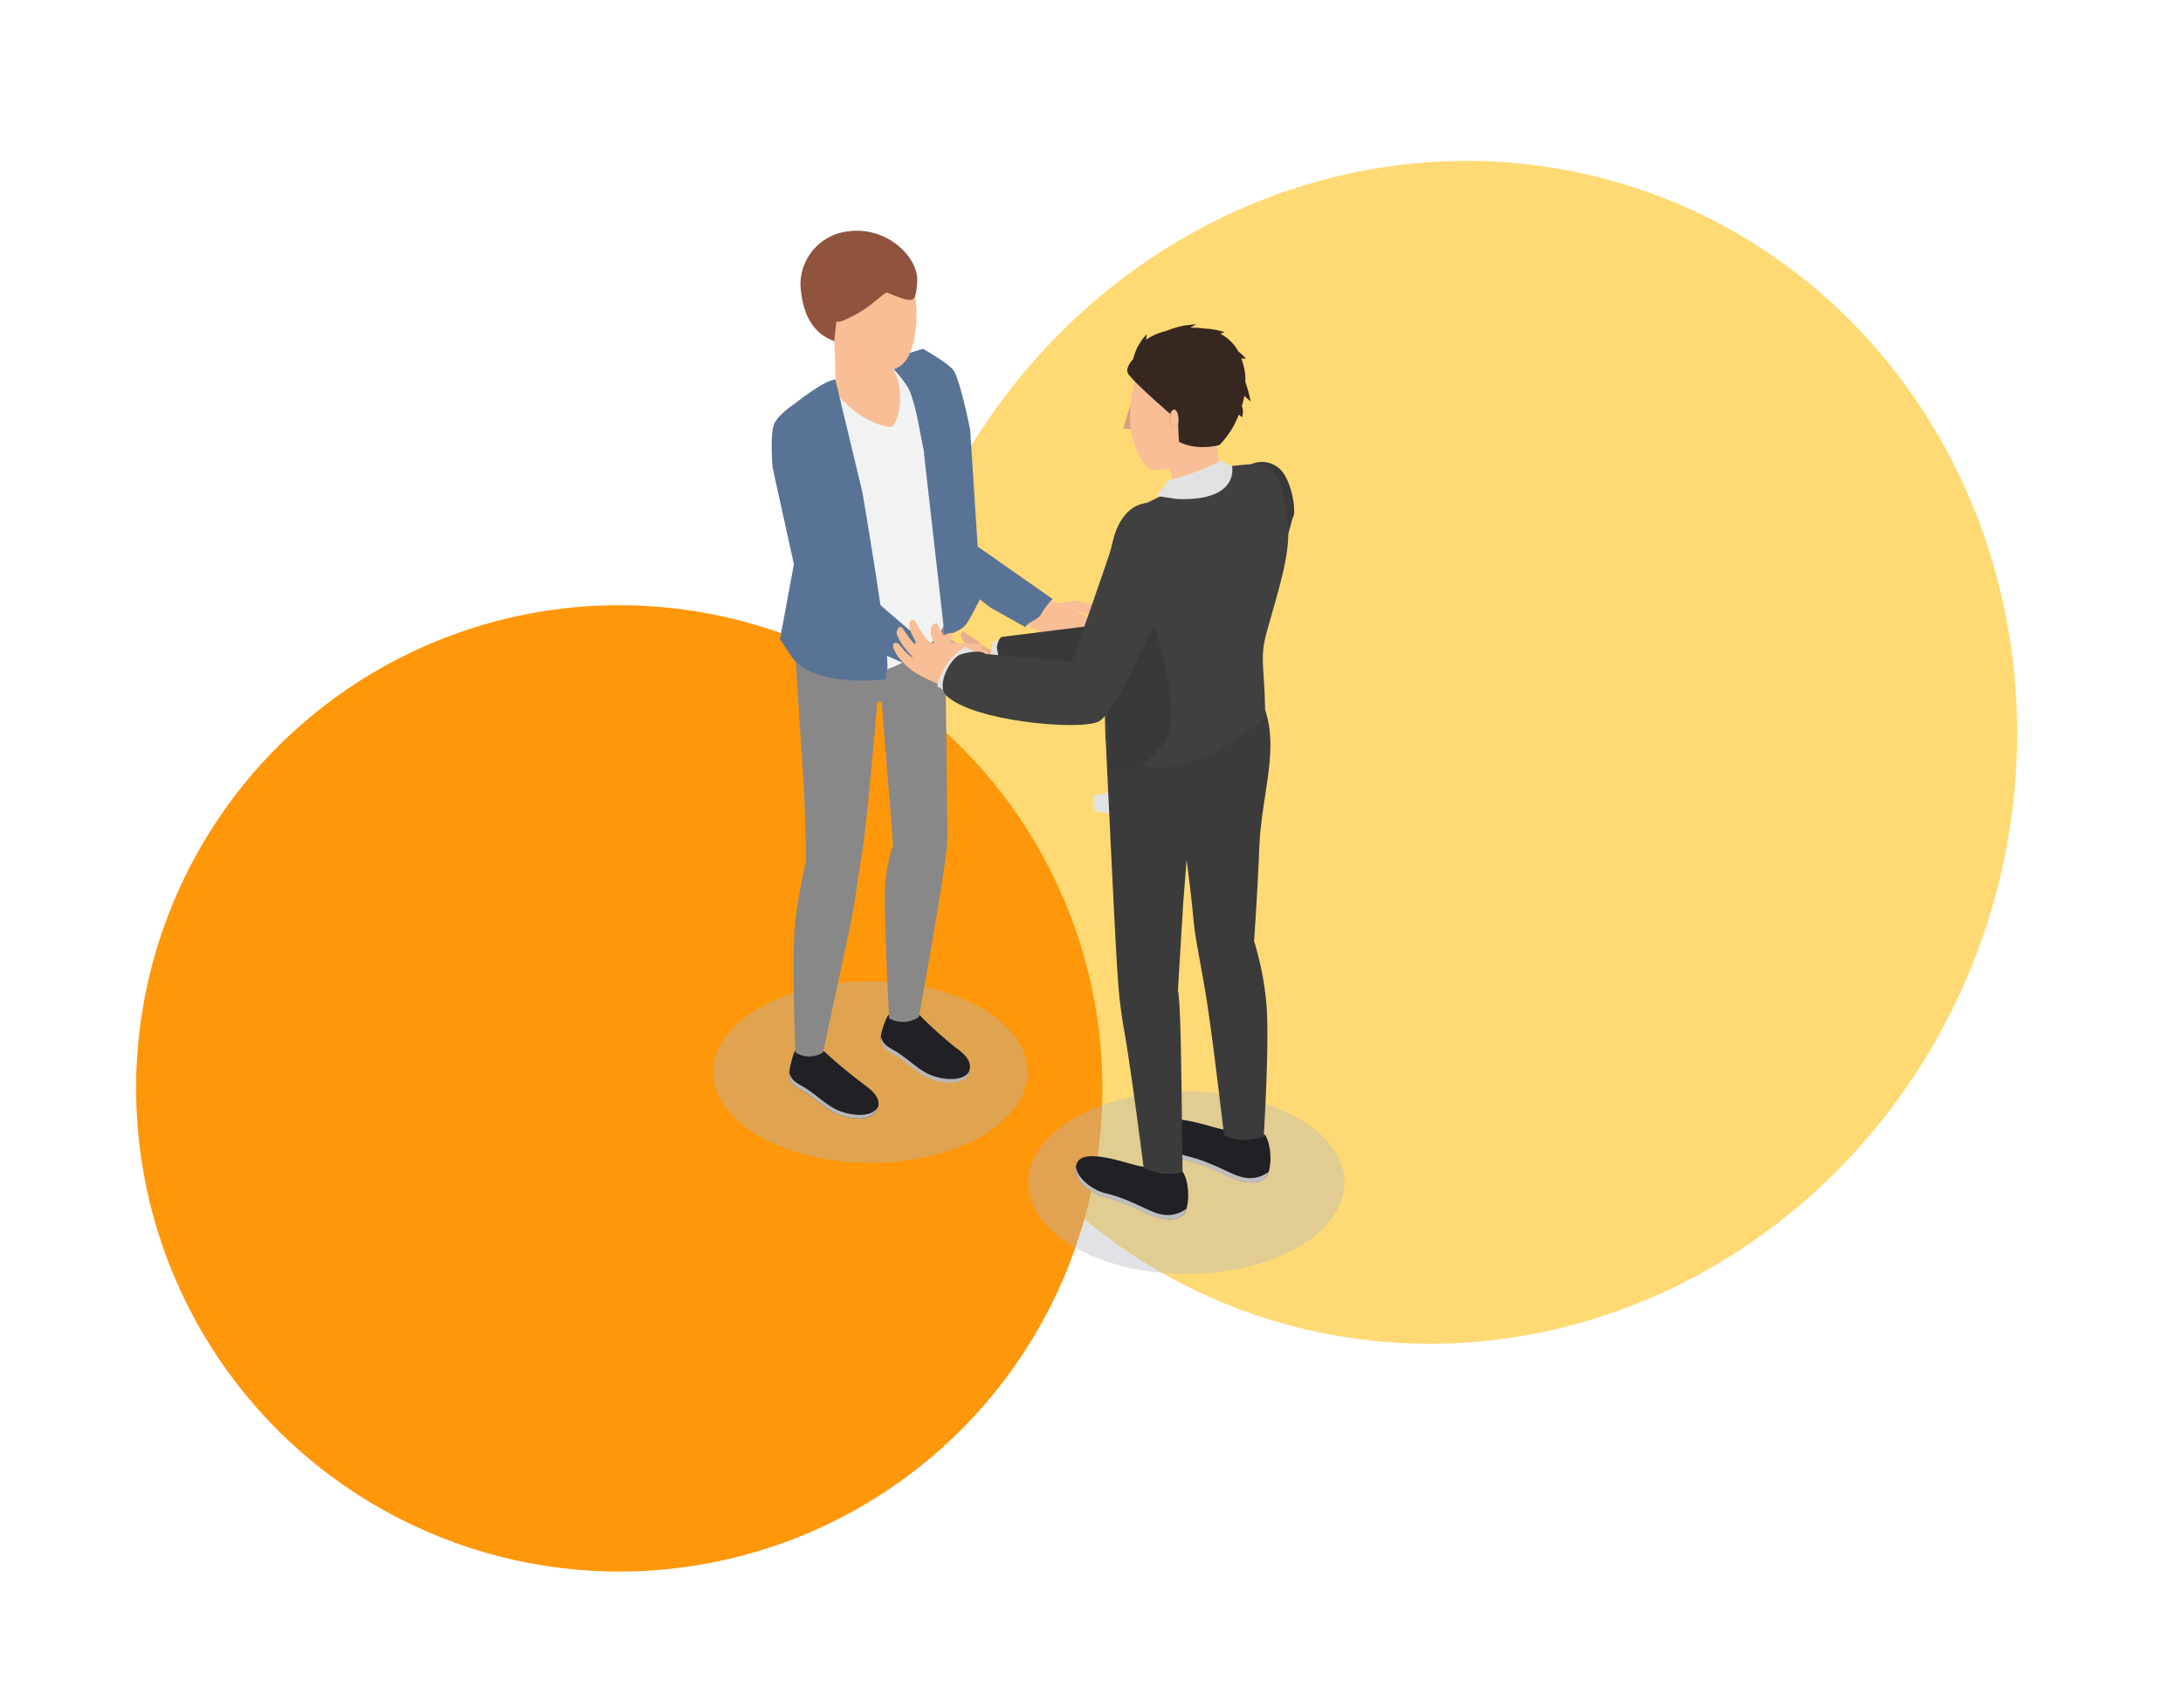 <svg xmlns="http://www.w3.org/2000/svg" xmlns:xlink="http://www.w3.org/1999/xlink" width="589.971" height="461.5" viewBox="0 0 589.971 461.5">
  <defs>
    <clipPath id="clip-path">
      <rect id="長方形_628" data-name="長方形 628" width="170.6" height="281.928" fill="none"/>
    </clipPath>
  </defs>
  <ellipse id="楕円形_70" data-name="楕円形 70" cx="152.857" cy="160.735" rx="152.857" ry="160.735" transform="translate(480.022 406.643) rotate(-160)" fill="#ffda74" style="mix-blend-mode: multiply;isolation: isolate"/>
  <circle id="楕円形_69" data-name="楕円形 69" cx="130.574" cy="130.574" r="130.574" transform="translate(245.398 461.5) rotate(-160)" fill="#ff970a" style="mix-blend-mode: multiply;isolation: isolate"/>
  <g id="グループ_1178" data-name="グループ 1178" transform="translate(192.745 62.357)">
    <g id="グループ_1177" data-name="グループ 1177" transform="translate(0 0)" clip-path="url(#clip-path)">
      <path id="パス_2553" data-name="パス 2553" d="M34.067,29.142l-4.094-2.165.194-.017,3.032.785a1.377,1.377,0,0,0,.694-2.665l-3.222-.835c-.132-.033-.244.05-.376.054-.1-.017-.182-.1-.293-.091l-5.8.706c-.628.062.541.289,1.025.785a1.955,1.955,0,0,0-.781.649L21.982,31a2.029,2.029,0,0,0,.847,2.739l6.887,3.636a2.028,2.028,0,0,0,2.739-.843l2.458-4.652a2.028,2.028,0,0,0-.847-2.739" transform="translate(68.102 75.805)" fill="#f9be95"/>
      <path id="パス_2554" data-name="パス 2554" d="M14.789,20.266c.562-4.21-2.21-8.217.467-11.568,9.362,9.246,8.238,33.691,10.37,49.32,7,7.3,21.058,14.505,25.007,16.286.711.335,1.347.69,1.2,1.458a17.31,17.31,0,0,1-3.276,7.151c-9.358-4.007-16-6.309-27.626-17.352a25.293,25.293,0,0,1-2.937-3.875c-3.313-9.957-4.156-34.158-3.2-41.421" transform="translate(44.058 27.238)" fill="#f9be95"/>
      <path id="パス_2555" data-name="パス 2555" d="M38.528,29.848c-.533.343-8.717,1.64-10.109,1.165a7.125,7.125,0,0,1-2.867-1.892A31.294,31.294,0,0,0,22.3,26.882c-.946-.744-.847-.843-1.359-.43s-.269,1.657.549,2.541,1.595,1.091,1.7,1.355-.872.107-2.173-.351a17.609,17.609,0,0,1-3.549-2.066c-.958-.529-1.343.293-1.132.711a4.9,4.9,0,0,0,1.748,2.041,21.51,21.51,0,0,0,2.884,1.772,11.144,11.144,0,0,1-2.561-.789c-1.545-.678-2.086-1.1-2.917-1.454s-.967,1.14-.223,1.781A11.443,11.443,0,0,0,17.847,33.6c1.029.475,2.834,1.107,2.834,1.107a11.68,11.68,0,0,1-3.95-1.144c-.8-.335-1.285-.091-1.326.318s.4,1.012,2.066,1.917a14.227,14.227,0,0,0,3.094,1.02l-1.719.537a.593.593,0,1,0,.351,1.132l4.474-1.4c.112,0,.219.029.331.025,2.26-.054,3.127-.124,4.326-.161,4.425-.14,13.815-1.768,15.356-2.652-1.9-1.619-3.66-3.14-5.156-4.454" transform="translate(46.272 82.076)" fill="#e4af8f"/>
      <path id="パス_2556" data-name="パス 2556" d="M28.763,11.394l-1.938,6.4,2.21.136s-.033-6.54-.273-6.54" transform="translate(83.999 35.68)" fill="#d49f7e"/>
      <path id="パス_2557" data-name="パス 2557" d="M63.344,56.3c23.6,0,42.739,11.047,42.739,24.672s-19.136,24.677-42.739,24.677S20.605,94.6,20.605,80.968,39.741,56.3,63.344,56.3" transform="translate(64.522 176.285)" fill="#b2b6bc" opacity="0.398"/>
      <path id="パス_2558" data-name="パス 2558" d="M96.038,19.494C96.489,23.468,79,55.172,77.988,61.03s-57.133,9.114-57.133,9.114l-2.1-7.362,49.771-8.589,18.05-38.554Z" transform="translate(58.722 48.973)" fill="#f9be95"/>
      <path id="パス_2559" data-name="パス 2559" d="M37.167,36.388l1.33,5.239s-6.937,3.334-13.22,1.136l-.426-4.111Z" transform="translate(77.817 113.946)" fill="#e3e2e2"/>
      <path id="パス_2560" data-name="パス 2560" d="M25.279,36.783l-5.548,1.062a12.728,12.728,0,0,1-.917-10.18l4.164-1.054Z" transform="translate(56.877 83.333)" fill="#e3e2e2"/>
      <path id="パス_2561" data-name="パス 2561" d="M96.223,18.508a7.1,7.1,0,0,0-8.639-2.9,1.478,1.478,0,0,0-.628.5L56.2,57.458a1.35,1.35,0,0,1-.917.537L19.917,62.408c-.744.091-1.438,2.318-1.347,3.057l.723,4.156c.194,1.553,1.983,4.449,3.532,4.255L64,68.692c27.866-1.4,33.683-37.29,34.559-38.566s.037-7.68-2.334-11.617" transform="translate(58.125 47.36)" fill="#393939"/>
      <path id="パス_2562" data-name="パス 2562" d="M52.564,64.669a13.946,13.946,0,0,1-10.473-1.281c-2.524,0-16.236-5.784-18.1-.868-1.62,4.334,4.313,8.325,7.536,9.081,6.928,1.677,12.035,5.139,14.823,5.648,2.07.434,4.743.719,6.4-.9,1.921-1.884,1.752-9.118-.19-11.679" transform="translate(74.265 189.573)" fill="#202025"/>
      <path id="パス_2563" data-name="パス 2563" d="M46.292,73.918c-2.789-.583-7.891-4.032-14.823-5.652-2.656-.64-7.234-3.557-7.7-7.023-.6,3.974,4.747,7.531,7.7,8.209C38.4,71.129,43.5,74.6,46.292,75.1c2.074.434,4.747.715,6.4-.9a4.121,4.121,0,0,0,.9-1.657,8.3,8.3,0,0,1-7.308,1.376" transform="translate(74.265 191.776)" fill="#bdbebd"/>
      <path id="パス_2564" data-name="パス 2564" d="M57.944,62.243a13.847,13.847,0,0,1-10.473-1.26c-2.524,0-16.236-5.8-18.1-.868-1.619,4.313,4.313,8.3,7.536,9.077,6.912,1.677,12.035,5.123,14.823,5.652,2.07.434,4.743.715,6.4-.9,1.921-1.9,1.752-9.134-.19-11.7" transform="translate(91.112 182.013)" fill="#202025"/>
      <path id="パス_2565" data-name="パス 2565" d="M51.672,71.488c-2.789-.583-7.912-4.032-14.823-5.652-2.656-.64-7.234-3.541-7.7-7.007-.6,3.974,4.747,7.536,7.7,8.213,6.912,1.677,12.035,5.123,14.823,5.652,2.074.434,4.747.715,6.4-.9a4.148,4.148,0,0,0,.9-1.657,8.255,8.255,0,0,1-7.308,1.355" transform="translate(91.112 184.22)" fill="#bdbebd"/>
      <path id="パス_2566" data-name="パス 2566" d="M68.863,108.941a83.692,83.692,0,0,0-3.144-15.067s.942-12.96,1.413-25.239c.525-13.939,5.367-26.2,1.541-37.314L25.694,40.869s2.6,55.567,3.16,62.289a126.725,126.725,0,0,0,1.884,15.6c1.884,10.8,5.144,36.447,5.144,36.447a16.044,16.044,0,0,0,10.51,1.169s-.322-32.435-.62-40.215c-.359-9.415-.64-8.758-.64-8.758L46.562,83.76l.921-11.754s1.19,8.626,1.884,16.327c.678,6.726,2.3,12.811,4.107,25.317C55.056,124.5,57.6,146.309,57.6,146.309c4.557,2.64,10.717.454,10.717.454s1.826-28.4.545-37.823" transform="translate(80.457 98.079)" fill="#3c3b3b"/>
      <path id="パス_2567" data-name="パス 2567" d="M57.694,43.255c-3.276.169-5.652,1.016-6.123,0a47.231,47.231,0,0,1-.752-5.106c.376-.958.715-1.975.715-1.975,4.107-2.524,5.408-6.97,5.953-12.15.921-8.854-3.863-16.592-12.716-17.517-8.3-.863-14.427,4.991-16.063,13.018-.868,3.954-2.619,11.431-.264,17.947,1.334,3.656,3.032,6.536,4.747,7.1a37.724,37.724,0,0,0,4.916-.434s.43,2.45.731,4.032.19,2.409-2.954,4.334,4.743,5.912,9.907,5.515,10.94-3.5,12.543-6.817c1.752-3.673,1.582-8.044-.64-7.949" transform="translate(85.371 20.11)" fill="#f9be95"/>
      <path id="パス_2568" data-name="パス 2568" d="M58.1,16.074c.9,2.26-1.413,5.028-7.536,6.97s-6.705-.566-6.705-.566a125.2,125.2,0,0,0-11.96,6.16c-3.768,2.582-5.309,10.056-5.817,22.6-.566,14.58-.624,36.22-.132,39.95,0,0,6.891,6.875,15.724,6.156S65.352,88.815,68.95,82.77c-.1-12.791-1.6-14.86.471-22.227,4.747-16.951,7.234-23.772,4.933-34.976-1.88-9.25-4.557-10.4-8.209-10.3a77.2,77.2,0,0,0-8.044.81" transform="translate(80.217 47.782)" fill="#404040"/>
      <path id="パス_2569" data-name="パス 2569" d="M26.5,26.478c2.033-6.139,4.144-7.118,7.139-8.308,3.483-1.409,6.5,1.545,5.329,9.42A156.131,156.131,0,0,1,32.34,54.2" transform="translate(82.987 55.837)" fill="#f9be95"/>
      <path id="パス_2570" data-name="パス 2570" d="M60.416,27.023a34.23,34.23,0,0,0-1.421-5.243,19.812,19.812,0,0,0-.062-2.1A17.954,17.954,0,0,0,57.9,15.369l1.281.1a14.943,14.943,0,0,0-2.128-2.012A11.423,11.423,0,0,0,52.2,8.7l1.2-.4a20.084,20.084,0,0,0-5.416-.979A21.477,21.477,0,0,0,44.1,7.1l1.595-1-3.305.413a28.4,28.4,0,0,0-4.875,1.475,16.044,16.044,0,0,0-5.338,2.322l.169-1.458a14.145,14.145,0,0,0-3.66,6.689c-1.26,1.4-2.19,3.049-1.132,4.338C29.794,22.64,36.9,28.8,36.9,28.8a13.081,13.081,0,0,0,3.954,2.743,61.81,61.81,0,0,0,.223,6.371c3.165,1.686,7.42,1.764,10.9.888a23.9,23.9,0,0,0,5.259-8.246l.843.735a4.459,4.459,0,0,0-.025-3.057,25.369,25.369,0,0,0,.645-2.723Z" transform="translate(84.831 19.122)" fill="#372721"/>
      <path id="パス_2571" data-name="パス 2571" d="M32.077,14.274c0,1.417-.5,2.57-1.107,2.57s-1.111-1.153-1.111-2.57.5-2.57,1.111-2.57,1.107,1.153,1.107,2.57" transform="translate(93.496 36.651)" fill="#d49f7e"/>
      <path id="パス_2572" data-name="パス 2572" d="M32.116,14.278c0,1.417-.5,2.57-1.107,2.57S29.9,15.695,29.9,14.278s.5-2.57,1.111-2.57,1.107,1.153,1.107,2.57" transform="translate(93.618 36.664)" fill="#f9be95"/>
      <path id="パス_2573" data-name="パス 2573" d="M32.219,20.447s11.2-3.222,13.976-5.412l3.222,1.417s2.318,9.729-15.013,8.957L29,24.57Z" transform="translate(90.8 47.082)" fill="#e3e2e2"/>
      <path id="パス_2574" data-name="パス 2574" d="M34.587,22.79s15.022,35.34,6.738,45.015C29.5,81.625,27.3,72.755,27.3,72.755l-1.772-32.91Z" transform="translate(79.934 71.365)" fill="#393939"/>
      <path id="パス_2575" data-name="パス 2575" d="M23.92,29.595a5.3,5.3,0,0,0-.1,2.086" transform="translate(74.394 92.674)" fill="#404040"/>
      <path id="パス_2576" data-name="パス 2576" d="M42.47,49.1c23.454,0,42.47,10.977,42.47,24.52s-19.017,24.52-42.47,24.52S0,87.164,0,73.622,19.017,49.1,42.47,49.1" transform="translate(0 153.758)" fill="#b2b6bc" opacity="0.4"/>
      <path id="パス_2577" data-name="パス 2577" d="M6.893,53.547c2.9,2.359,7.168.207,7.374.43a134.817,134.817,0,0,0,10.688,8.891c1.872,1.425,4.623,3.313,4.1,6.048-.9,4.863-8.7,3.367-11.659,1.872s-5.354-3.95-8.143-5.619C7.269,63.934,5.319,63.3,5,60.79c-.26-1.591,1.314-7.3,1.892-7.242" transform="translate(15.569 167.676)" fill="#202025"/>
      <path id="パス_2578" data-name="パス 2578" d="M5.018,55.037c.392,2.4,2.322,3.07,4.284,4.288,2.847,1.756,5.338,4.3,8.275,5.78s9.51,2.752,11.419-.727c-1.033,4.7-8.7,3.218-11.626,1.739s-5.354-3.95-8.143-5.615C7.244,59.268,5.3,58.631,4.98,56.124a6.81,6.81,0,0,1,.037-1.087" transform="translate(15.573 172.342)" fill="#b8b7b7"/>
      <path id="パス_2579" data-name="パス 2579" d="M13.2,51.3c2.9,2.359,7.953-.207,8.18,0a112.2,112.2,0,0,0,9.527,8.63c1.872,1.4,4.623,3.309,4.119,6.044-.917,4.867-8.725,3.367-11.663,1.872s-5.354-3.966-8.143-5.615c-1.983-1.235-3.95-1.871-4.247-4.379-.186-1.591,1.723-6.61,2.227-6.552" transform="translate(34.31 160.588)" fill="#202025"/>
      <path id="パス_2580" data-name="パス 2580" d="M11.01,52.69c.392,2.4,2.322,3.07,4.288,4.288,2.842,1.756,5.334,4.3,8.271,5.8s9.51,2.731,11.419-.748c-1.033,4.7-8.7,3.239-11.626,1.76s-5.334-3.97-8.122-5.71c-2-1.235-3.95-1.872-4.268-4.379a6.891,6.891,0,0,1,.037-1.012" transform="translate(34.344 164.993)" fill="#b8b7b7"/>
      <path id="パス_2581" data-name="パス 2581" d="M5.757,35.5c.149,4.379,1.5,23.4,2.115,33.447s.748,22.462.748,22.462S6.88,98.728,5.757,107.359s0,35.807,0,35.807a6.87,6.87,0,0,0,7.486,0s4.644-21.768,6.775-31.576,2.528-15.464,3.631-21.524C25,82.707,27.9,48.4,27.9,48.4h1.161l3.107,38.723a43.1,43.1,0,0,0-1.967,8.8c-.843,6.3.9,38.05.9,38.05a7.673,7.673,0,0,0,8.011-.335S46.843,91.6,46.843,85.215c0-4.247-.715-60.025-.715-60.025Z" transform="translate(16.462 78.881)" fill="#888889"/>
      <path id="パス_2582" data-name="パス 2582" d="M12.061,7.213s.487,9.548.281,10.386-4.379,3.631-5.615,4.644,6.606,8.647,10.407,10.518S32.969,29.919,33.172,24,31.114,13.129,29.28,12.865s-17.22-5.652-17.22-5.652" transform="translate(20.656 22.588)" fill="#f9be95"/>
      <path id="パス_2583" data-name="パス 2583" d="M16.329,16.553s6.924,10.312,16.583,11.229c3.053-3,3.313-13.683-.9-17.108,0,0,3.871-3.123,6.532-2.524a13.759,13.759,0,0,1,6.028,7.672,62.828,62.828,0,0,1,3.4,22.086c-.169,10.126,0,41.066,0,41.066s-1.347,6.536-10.089,11.4-15.236,5.35-21.169,3.966c-4.883-1.14-8.928-2.863-10.613-6.4.45-7.114,3.615-25.627,2.433-34.555s-3.07-15.571-3.557-22.8.938-7.077,4.569-9.638a55.263,55.263,0,0,1,6.775-4.4" transform="translate(15.321 25.283)" fill="#f1f2f2"/>
      <path id="パス_2584" data-name="パス 2584" d="M4.5,13.271c3.611-1.029.859-.186,3.611-1.029C17.47,21.467,16.362,37.3,18.5,52.932,23.7,61.562,43,73.167,43,73.167c.244,1.665,6.548,4.5,4.449,7.961-10.742-4.119-27.4-12.77-35.575-20.859-.467-.43-1.14-.562-1.33-1.14C7.228,49.094,3.543,20.55,4.5,13.271" transform="translate(13.602 38.336)" fill="#f9be95"/>
      <path id="パス_2585" data-name="パス 2585" d="M20.35,9.727,27.675,40.2S35.1,83.625,34.409,87.748l-.549,3.024S15.718,93.247,8.848,85.137L5.411,79.915l3.85-20.752L4.039,27.827,9.4,16.283s7.474-6.106,10.952-6.556" transform="translate(12.648 30.46)" fill="#587396"/>
      <path id="パス_2586" data-name="パス 2586" d="M13.788,23.574l5.573,49.093s4.334-.541,6.152-3.351a84.132,84.132,0,0,0,4.292-8.254l1.487-6.606-5.78-5.284L23.034,11.684Z" transform="translate(43.175 36.588)" fill="#587396"/>
      <path id="パス_2587" data-name="パス 2587" d="M10.575,11.233s-4.85,2.97-6.069,5.809-.43,11.787-.43,11.787l7.511,34.1S28,76.905,35.5,79.942l6.486,2.838s-1.016-7.094,2.024-7.5L23.948,58.062,18.722,40.979Z" transform="translate(11.982 35.176)" fill="#587396"/>
      <path id="パス_2588" data-name="パス 2588" d="M11.294,10.882l10.023-3.16s6.28,3.532,8.106,5.615,4.66,16.22,4.66,16.22l2.024,31.609L56.355,75.336a19.9,19.9,0,0,0-3.02,3.987C52.546,81,49.075,81.83,49.075,83L39.59,77.67,28.2,68.862,20.49,29.924s-1.52-9.134-3.437-12.13a56.262,56.262,0,0,0-5.759-6.912" transform="translate(35.366 24.182)" fill="#587396"/>
      <path id="パス_2589" data-name="パス 2589" d="M34.4,13.34h0C33.258,5.854,27.92.24,20.265.744a14.693,14.693,0,0,0-7.486,26.821A14.555,14.555,0,0,0,13.96,30.8c2.694,3.165,10.874,5.11,13.212,4.772a7,7,0,0,0,6.139-4.92c2.545-5.879,1.743-13.667,1.087-17.315" transform="translate(19.884 2.232)" fill="#f9be95"/>
      <path id="パス_2590" data-name="パス 2590" d="M18.7.149A14.5,14.5,0,0,0,5.711,14.861C6.009,18.9,7.1,27.139,14.846,29.8L15.4,24.59a3.763,3.763,0,0,0,1.686-.248C24.092,21.417,26.323,18.3,29,16.678c7.668,3.028,7.726,3.086,8.254-2.619C37.882,7.317,29.219-1.235,18.7.149" transform="translate(17.875 0.002)" fill="#90533d"/>
      <path id="パス_2591" data-name="パス 2591" d="M13.37,30.059c.45-1.648,1.628-1.235,2.975-.822,1.442.583.533.186,2.053-.145a14.065,14.065,0,0,0,3.26-2.206,4.011,4.011,0,0,1,2.057-.583A28.392,28.392,0,0,1,23,29.15H30.49a1.142,1.142,0,0,1,1.066,1.872h.467c1.367-.3,1.876,1.872.583,2.136l-1.124.165c.9.355,1.124,1.871,0,2.062h-.355a1.607,1.607,0,0,1-.487,0h-.392a1.174,1.174,0,0,1-.9,1.4l-.112.021c-3.293.43-8.139,1.739-11.118-.975-2.066-.194-1.586-.207-3.474-1.074-1.776-.9-1.834-2.751-1.272-4.7" transform="translate(40.879 82.369)" fill="#f9be95"/>
      <path id="パス_2592" data-name="パス 2592" d="M36.546,48.416c-2.789-.727-5.8-2.429-11.151-4.958-1.45-.686-2.52-1.132-5.247-2.442a18.828,18.828,0,0,1-6.965-5.544C11.75,33.377,11.6,32.4,11.895,31.936s1.025-.454,1.772.426a15.545,15.545,0,0,0,4,3.768s-1.756-1.851-2.694-3.041a15.465,15.465,0,0,1-2.09-3.487c-.5-1.215.566-2.9,1.343-1.983s1.165,1.76,2.59,3.508a14.989,14.989,0,0,0,2.566,2.5,28.548,28.548,0,0,1-2.351-3.867,6.466,6.466,0,0,1-.839-3.487c0-.628.958-1.376,1.776-.157a23.76,23.76,0,0,0,2.97,4.615c1.268,1.339,2.338,2.119,2.371,1.743s-.76-1.1-1.2-2.648.033-3.177.892-3.355.686-.124,1.355,1.339a41.121,41.121,0,0,1,2.5,4.64,9.562,9.562,0,0,0,2.264,4c1.367,1.409,4.4,3.057,9.7,4.449" transform="translate(36.851 79.733)" fill="#f9be95"/>
      <path id="パス_2593" data-name="パス 2593" d="M20.927,41.451l-6.271-3.565A16.249,16.249,0,0,1,22.2,27.227l4.92,2.429Z" transform="translate(45.893 85.259)" fill="#e3e2e2"/>
      <path id="パス_2594" data-name="パス 2594" d="M73.3,47.64c1.991-.446.925-4.007.925-4.007s1.5-7.61,2.429-12.778,2.925-11.981-3.016-12.927c-4.8-.748-9.8,1.074-11.84,8.325-1.83,6.494-11.869,34.563-11.869,34.563l-23.342-2.1c-1.748-1.487-6.97.194-7.007.219-3.09,1.756-6.209,8.515-3.594,11.039,7.288,7.04,36.187,9.51,41.165,7.019S73.3,47.64,73.3,47.64" transform="translate(47.009 55.653)" fill="#404040"/>
    </g>
  </g>
</svg>
